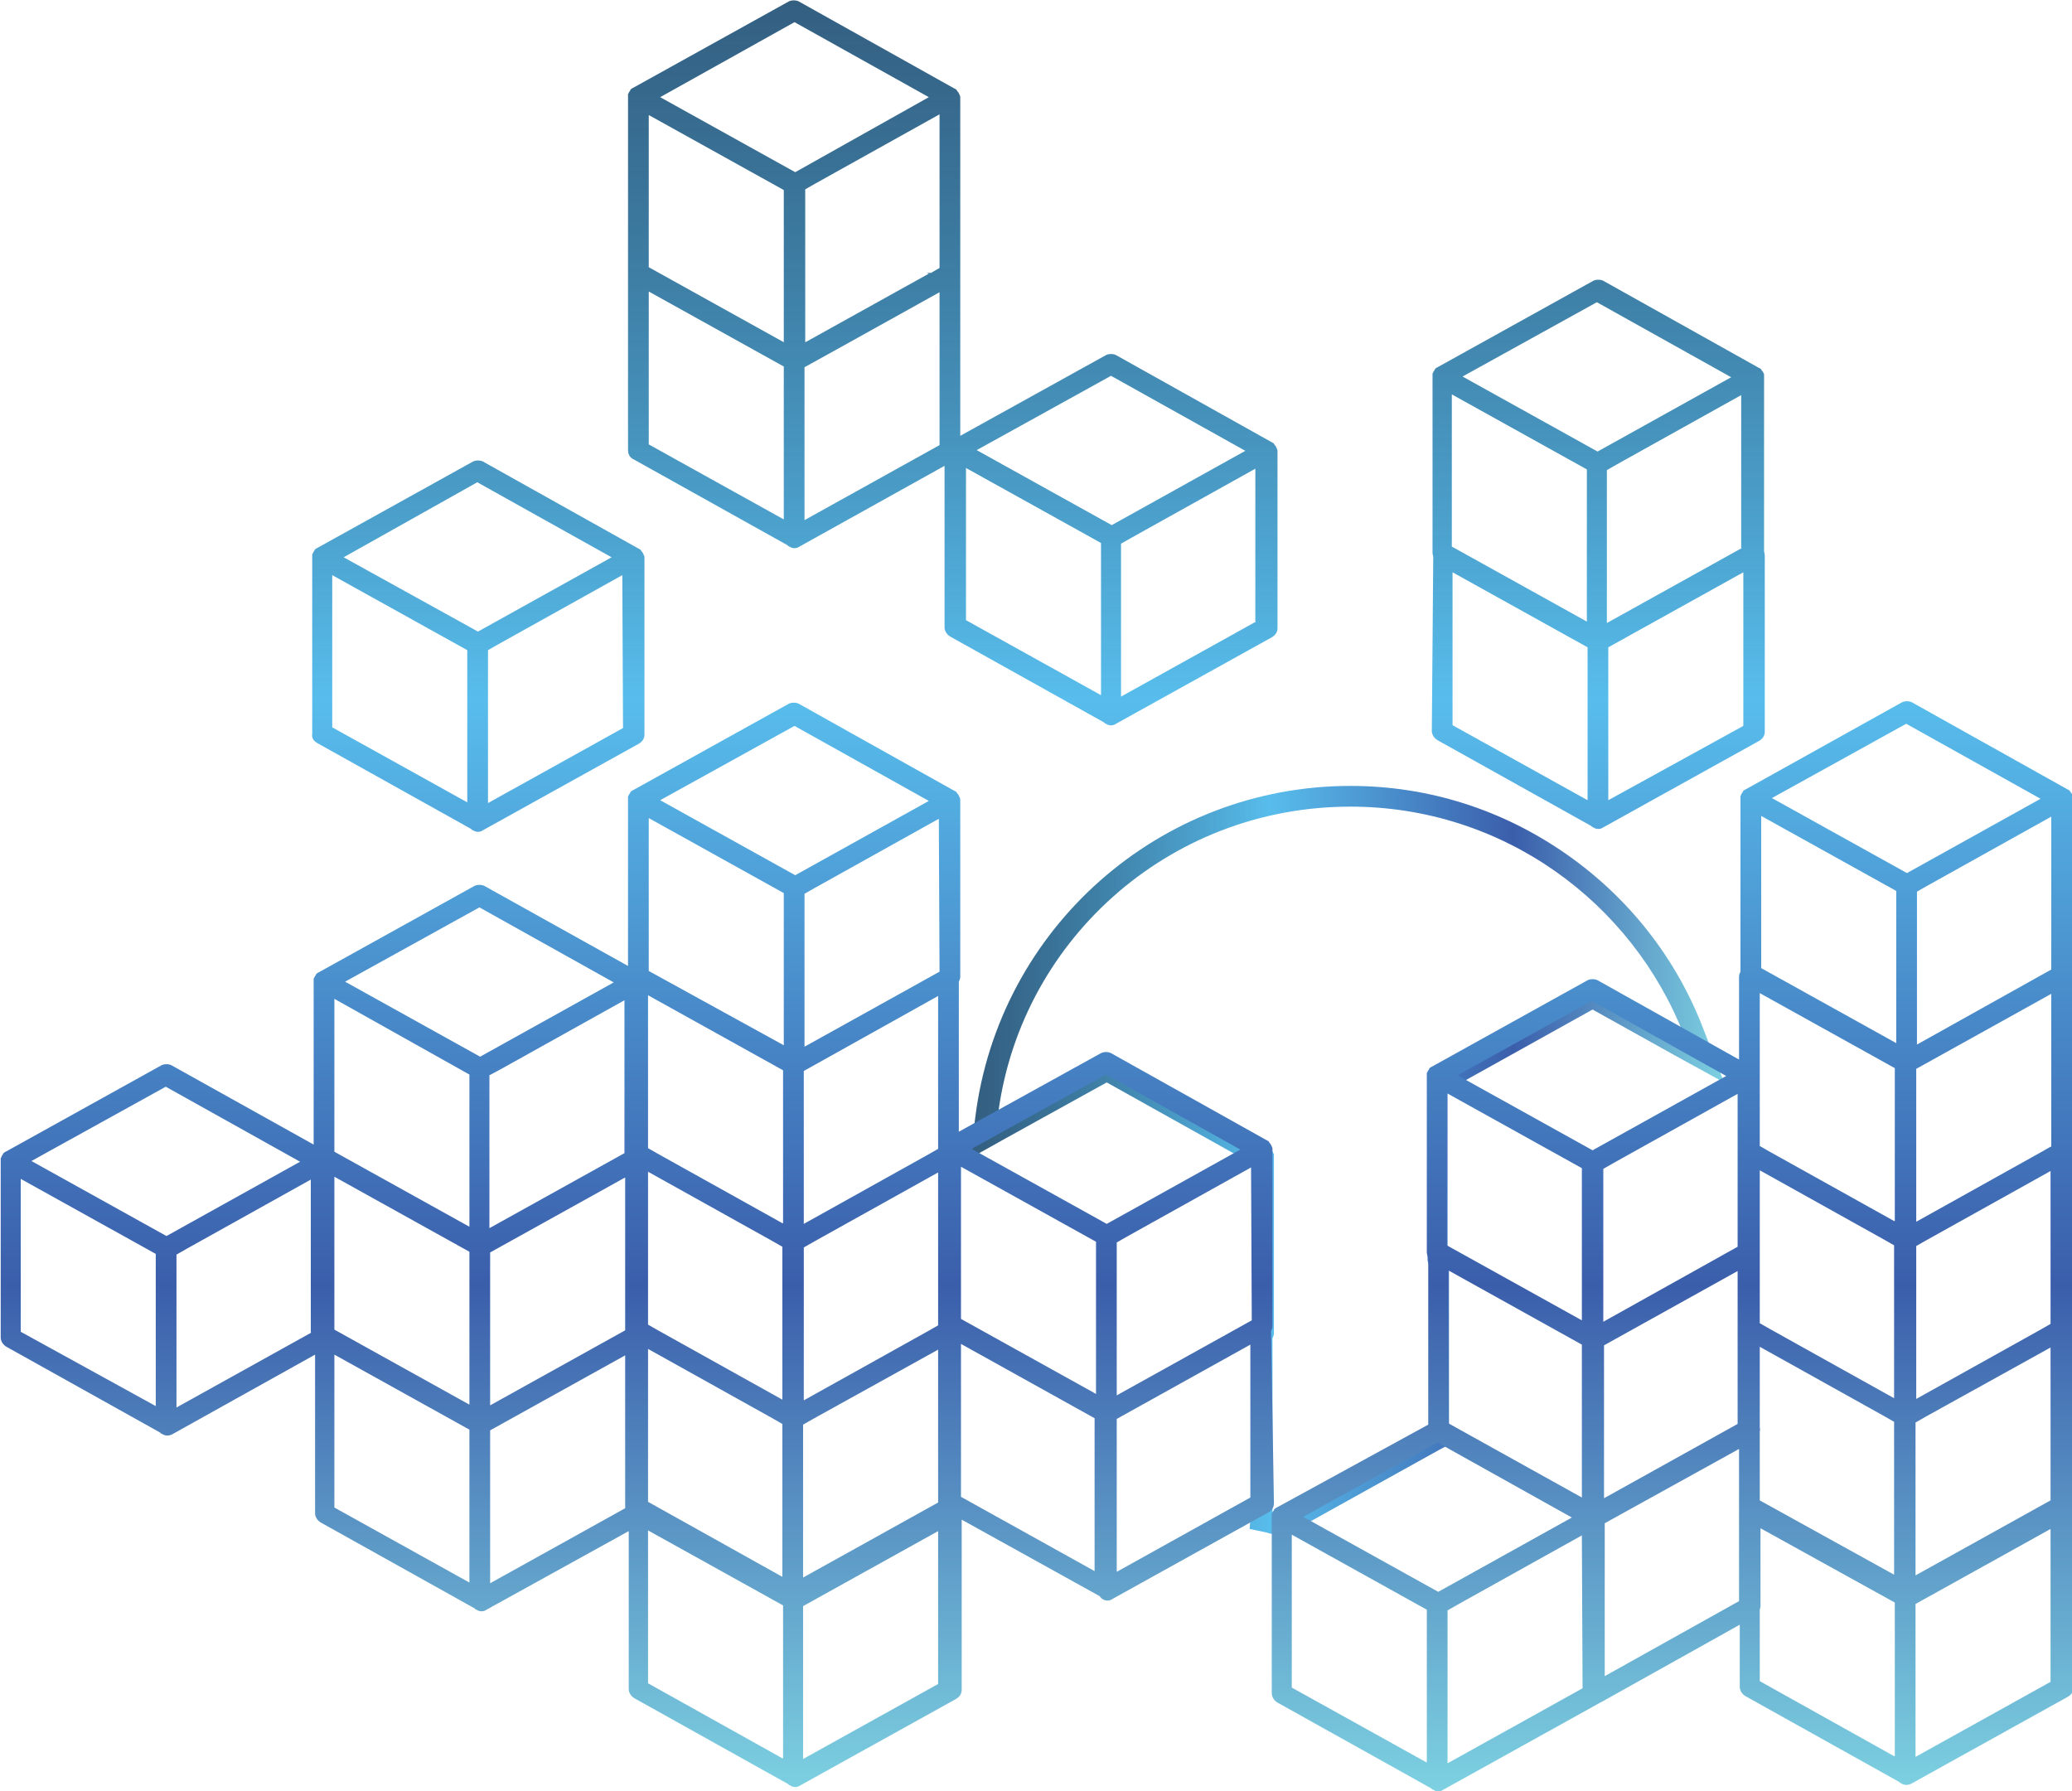 <?xml version="1.0" encoding="utf-8"?>
<!-- Generator: Adobe Illustrator 19.0.0, SVG Export Plug-In . SVG Version: 6.00 Build 0)  -->
<svg version="1.1" id="Layer_1" xmlns="http://www.w3.org/2000/svg" xmlns:xlink="http://www.w3.org/1999/xlink" x="0px" y="0px"
	 viewBox="-90.3 259 290 250.7" style="enable-background:new -90.3 259 290 250.7;" xml:space="preserve">
<style type="text/css">
	.st0{fill:url(#SVGID_1_);}
	.st1{fill:url(#SVGID_2_);}
</style>
<linearGradient id="SVGID_1_" gradientUnits="userSpaceOnUse" x1="-238.862" y1="791.052" x2="-237.862" y2="791.052" gradientTransform="matrix(105.48 0 0 -104.991 25240.672 83474.836)">
	<stop  offset="8.155163e-007" style="stop-color:#00355F;stop-opacity:0.8"/>
	<stop  offset="0.396" style="stop-color:#58BDEC"/>
	<stop  offset="0.72" style="stop-color:#3B5EAB"/>
	<stop  offset="1" style="stop-color:#7DD1E1"/>
</linearGradient>
<path class="st0" d="M98.7,371.9c21.3,0,39.4,13.3,46.7,32l-12-6.7c-0.4-0.2-1-0.2-1.4,0l-21.8,12.1c0,0,0,0,0,0l0,0
	c-0.1,0-0.1,0.1-0.2,0.1c0,0-0.1,0.1-0.1,0.1c-0.1,0.1-0.1,0.1-0.1,0.2c0,0-0.1,0.1-0.1,0.1c0,0.1-0.1,0.1-0.1,0.2
	c0,0.1-0.1,0.1-0.1,0.2c0,0.1,0,0.2,0,0.3c0,0,0,0,0,0.1v24.7c0,0.2,0.1,0.5,0.2,0.7v23.4l-20.7,11.5c-0.4-0.1-0.8-0.2-1.2-0.3
	c0,0,0-0.1,0-0.1v-24.2c0.1-0.2,0.2-0.4,0.2-0.7V421c0-0.1,0-0.3,0-0.4c0-0.1,0-0.1-0.1-0.2c0-0.1,0-0.1-0.1-0.2
	c0-0.1-0.1-0.1-0.1-0.1c0-0.1-0.1-0.1-0.1-0.2c0,0-0.1-0.1-0.1-0.1c-0.1,0-0.1-0.1-0.2-0.1l0,0l0,0l-21.8-12.2c-0.4-0.2-1-0.2-1.4,0
	l-14.8,8.2C52.1,391,73.1,371.9,98.7,371.9z M98.7,369c-26.7,0-49.2,19.9-52.5,46.4l-0.7,5.7l5-2.8l14.1-7.8l20.4,11.4v23.5
	l-0.2,0.3v24.7l0,0.1l-0.2,2.5l2.4,0.5l0.3,0.1c0.3,0.1,0.6,0.1,1,0.2l1.1,0.2l0.9-0.5l20.7-11.5l1.5-0.8v-25.8l-0.2-0.3v-23.5
	l20.3-11.3l11.3,6.3l7.1,3.9l-2.9-7.5c-3.8-9.9-10.4-18.3-19.1-24.4C120,372.3,109.6,369,98.7,369L98.7,369z"/>
<linearGradient id="SVGID_2_" gradientUnits="userSpaceOnUse" x1="-239.086" y1="792.975" x2="-239.086" y2="791.975" gradientTransform="matrix(290.044 0 0 -250.704 69400.312 199060.688)">
	<stop  offset="8.155163e-007" style="stop-color:#00355F;stop-opacity:0.8"/>
	<stop  offset="0.396" style="stop-color:#58BDEC"/>
	<stop  offset="0.72" style="stop-color:#3B5EAB"/>
	<stop  offset="1" style="stop-color:#7DD1E1"/>
</linearGradient>
<path class="st1" d="M110.1,361.3c0,0.5,0.3,1,0.8,1.3l21.5,12c0.1,0.1,0.2,0.2,0.3,0.2c0.4,0.3,1,0.3,1.4,0l21.8-12.1
	c0.5-0.3,0.8-0.7,0.8-1.3v-24.7c0-0.2-0.1-0.4-0.1-0.6v-24.3c0-0.1,0-0.3,0-0.4c0-0.1,0-0.1-0.1-0.2c0-0.1,0-0.1-0.1-0.2
	c0-0.1-0.1-0.1-0.1-0.1c0-0.1-0.1-0.1-0.1-0.2c0,0-0.1-0.1-0.1-0.1c-0.1,0-0.1-0.1-0.2-0.1l0,0c0,0,0,0,0,0l-21.8-12.2
	c-0.4-0.2-1-0.2-1.4,0l-21.8,12.1c0,0,0,0,0,0l0,0c-0.1,0-0.1,0.1-0.2,0.1c0,0-0.1,0.1-0.1,0.1c-0.1,0.1-0.1,0.1-0.1,0.2
	c0,0-0.1,0.1-0.1,0.1c0,0.1-0.1,0.1-0.1,0.2c0,0.1-0.1,0.1-0.1,0.2c0,0.1,0,0.2,0,0.3c0,0,0,0.1,0,0.1v24.7c0,0.2,0.1,0.4,0.1,0.6
	L110.1,361.3L110.1,361.3z M131.9,371L113,360.5v-21.4l18.9,10.5V371z M153.7,360.6L134.8,371v-21.4l18.9-10.5V360.6z M153.5,335.7
	l-18.9,10.5v-21.4l1.4-0.8l17.4-9.7V335.7z M133.2,301.3l18.8,10.5l-18.7,10.4l-18.9-10.5L133.2,301.3L133.2,301.3z M112.9,314.2
	l18.9,10.5v21.3l-18.9-10.5V314.2L112.9,314.2z M199.8,370.8c0-0.1,0-0.3,0-0.4c0-0.1,0-0.1-0.1-0.2c0-0.1,0-0.1-0.1-0.2
	c0-0.1-0.1-0.1-0.1-0.1c0-0.1-0.1-0.1-0.1-0.2c0,0-0.1-0.1-0.1-0.1c-0.1,0-0.1-0.1-0.2-0.1c0,0,0,0,0,0l0,0l-21.8-12.2
	c-0.4-0.2-1-0.2-1.4,0L154,369.5c0,0,0,0,0,0c0,0,0,0,0,0c-0.1,0-0.1,0.1-0.2,0.1c0,0-0.1,0.1-0.1,0.1c-0.1,0.1-0.1,0.1-0.1,0.2
	c0,0-0.1,0.1-0.1,0.1c0,0.1-0.1,0.1-0.1,0.2c0,0.1,0,0.1-0.1,0.2c0,0.1,0,0.2,0,0.3c0,0,0,0,0,0.1v24.2c-0.1,0.2-0.2,0.4-0.2,0.7
	v11.6l-19.8-11.1c-0.4-0.2-1-0.2-1.4,0l-21.8,12.1c0,0,0,0,0,0l0,0c-0.1,0-0.1,0.1-0.2,0.1c0,0-0.1,0.1-0.1,0.1
	c-0.1,0.1-0.1,0.1-0.1,0.2c0,0-0.1,0.1-0.1,0.1c0,0.1-0.1,0.1-0.1,0.2c0,0.1-0.1,0.1-0.1,0.2c0,0.1,0,0.2,0,0.3c0,0,0,0,0,0.1v24.7
	c0,0.2,0.1,0.5,0.2,0.7v23.4L88.4,470c0,0,0,0,0,0l0,0c-0.1,0-0.1,0.1-0.2,0.1c0,0-0.1,0.1-0.1,0.1c-0.1,0.1-0.1,0.1-0.1,0.2
	c0,0-0.1,0.1-0.1,0.1c0,0.1-0.1,0.1-0.1,0.2c0,0.1-0.1,0.1-0.1,0.2c0,0.1,0,0.2,0,0.3c0,0,0,0.1,0,0.1V496c0,0.5,0.3,1,0.8,1.3
	l21.5,12c0.1,0.1,0.2,0.2,0.3,0.2c0.4,0.3,1,0.3,1.4,0l21.8-12.1c0,0,0.1,0,0.1-0.1c0,0,0,0,0.1,0l19.5-10.9v8.7
	c0,0.5,0.3,1,0.8,1.3l21.5,12c0.1,0.1,0.2,0.2,0.3,0.2c0.4,0.3,1,0.3,1.5,0l21.8-12.1c0.5-0.3,0.8-0.7,0.8-1.3v-24.7
	c0-0.1,0-0.2,0-0.3c0-0.1,0-0.2,0-0.3v-73.6c0.1-0.2,0.2-0.4,0.2-0.7L199.8,370.8L199.8,370.8L199.8,370.8z M173.4,432.5l1.4,0.8
	v21.4l-17.4-9.7l-1.4-0.8v-21.4L173.4,432.5z M156,458.8v-11.3l17.4,9.7l1.4,0.8v21.4l-18.8-10.4v-9.7
	C156.1,459.1,156,458.9,156,458.8L156,458.8z M174.8,429.9l-17.4-9.7l-1.4-0.8V398l18.9,10.5V429.9L174.8,429.9z M152.9,436.9v21.4
	l-18.7,10.4v-21.4L152.9,436.9z M196.7,447.6V469l-18.9,10.5v-21.4l1.4-0.8L196.7,447.6z M196.7,422.9v21.4l-1.4,0.8l-17.4,9.7
	v-21.4l1.4-0.8L196.7,422.9L196.7,422.9z M196.7,419.5l-1.4,0.8l-17.4,9.7v-21.4l18.9-10.5V419.5z M131.1,447.2v21.4l-18.7-10.4
	v-21.4L131.1,447.2z M196.8,394.7L178,405.2v-21.4l1.4-0.8l17.4-9.7V394.7L196.8,394.7z M176.5,360.3l18.8,10.5l-18.7,10.4
	l-18.9-10.5L176.5,360.3L176.5,360.3z M156.2,373.2l18.9,10.5v21.3l-18.9-10.5V373.2z M152.9,433.5L134.1,444v-21.4l1.4-0.8
	l17.4-9.7V433.5L152.9,433.5z M132.5,399.1l18.8,10.5L132.6,420l-18.9-10.5L132.5,399.1L132.5,399.1z M131.1,422.5v21.3l-18.9-10.5
	V412L131.1,422.5z M109.4,505.7l-18.9-10.5v-21.4l18.9,10.5L109.4,505.7L109.4,505.7z M111,481.8l-18.9-10.5l18.8-10.4l18.8,10.5
	L111,481.8L111,481.8z M131.2,495.3l-18.9,10.5v-21.4l1.4-0.8l17.4-9.7L131.2,495.3L131.2,495.3z M134.3,493.6v-21.4l18.8-10.4v8
	c0,0.1,0,0.2,0,0.3c0,0.1,0,0.2,0,0.3v12.7L134.3,493.6L134.3,493.6z M174.8,504.8L156,494.3v-10c0-0.1,0.1-0.3,0.1-0.4v-11
	l18.8,10.4V504.8z M196.7,494.4l-18.9,10.5v-21.4l18.9-10.5L196.7,494.4L196.7,494.4z M-1.6,323.3l21.5,12c0.1,0.1,0.2,0.2,0.3,0.2
	c0.4,0.3,1,0.3,1.4,0l20.3-11.3v22.6c0,0.5,0.3,1,0.8,1.3l21.5,12c0.1,0.1,0.2,0.2,0.3,0.2c0.4,0.3,1,0.3,1.4,0l21.8-12.1
	c0.5-0.3,0.8-0.7,0.8-1.3v-24.7c0-0.1,0-0.3-0.1-0.4c0-0.1,0-0.1-0.1-0.2c0-0.1,0-0.1-0.1-0.2c0-0.1-0.1-0.1-0.1-0.1
	c0-0.1-0.1-0.1-0.1-0.2c0,0-0.1-0.1-0.1-0.1c-0.1,0-0.1-0.1-0.2-0.1c0,0,0,0,0,0l0,0l-21.8-12.2c-0.4-0.2-1-0.2-1.4,0L44.1,320
	v-47.3c0-0.1,0-0.3-0.1-0.4c0-0.1,0-0.1-0.1-0.2c0-0.1,0-0.1-0.1-0.2c0-0.1-0.1-0.1-0.1-0.1c0-0.1-0.1-0.1-0.1-0.2
	c0,0-0.1-0.1-0.1-0.1c-0.1,0-0.1-0.1-0.2-0.1l0,0l0,0l-21.8-12.2c-0.4-0.2-1-0.2-1.4,0l-21.8,12.1c0,0,0,0,0,0l0,0
	c-0.1,0-0.1,0.1-0.2,0.1c0,0-0.1,0.1-0.1,0.1c-0.1,0.1-0.1,0.1-0.1,0.2c0,0-0.1,0.1-0.1,0.1c0,0.1-0.1,0.1-0.1,0.2
	c0,0.1-0.1,0.1-0.1,0.2c0,0.1,0,0.2,0,0.3c0,0,0,0.1,0,0.1V322C-2.4,322.6-2.1,323.1-1.6,323.3L-1.6,323.3z M19.4,331.7L0.5,321.2
	v-21.4l18.9,10.5V331.7L19.4,331.7z M41.2,321.3l-18.9,10.5v-21.4l5.6-3.1l13.3-7.4V321.3z M85.5,346l-18.9,10.5v-21.4l1.4-0.8
	l17.4-9.7V346z M65.2,311.6L84,322.1l-18.7,10.4L46.4,322L65.2,311.6L65.2,311.6z M44.9,324.5l18.9,10.5v21.3l-18.9-10.5V324.5z
	 M41.2,296.5l-1.2,0.7c-0.2,0-0.5,0-0.7-0.1l0.4,0.2l-17.1,9.5l-0.2,0.1v-21.4l1.4-0.8l17.4-9.7L41.2,296.5L41.2,296.5L41.2,296.5z
	 M20.9,262.1l18.8,10.5L21,283.1L2.1,272.6L20.9,262.1z M0.5,275.1l18.9,10.5v21.3L0.5,296.4L0.5,275.1L0.5,275.1z M-45.9,363
	l21.5,12c0.1,0.1,0.2,0.2,0.3,0.2c0.4,0.3,1,0.3,1.4,0l21.8-12.1c0.5-0.3,0.8-0.7,0.8-1.3v-24.7c0-0.1,0-0.3-0.1-0.4
	c0-0.1,0-0.1-0.1-0.2c0-0.1,0-0.1-0.1-0.2c0-0.1-0.1-0.1-0.1-0.1c0-0.1-0.1-0.1-0.1-0.2c0,0-0.1-0.1-0.1-0.1c-0.1,0-0.1-0.1-0.2-0.1
	l0,0l0,0l-21.8-12.2c-0.4-0.2-1-0.2-1.4,0l-21.8,12.1c0,0,0,0,0,0l0,0c-0.1,0-0.1,0.1-0.2,0.1c0,0-0.1,0.1-0.1,0.1
	c-0.1,0.1-0.1,0.1-0.1,0.2c0,0-0.1,0.1-0.1,0.1c0,0.1-0.1,0.1-0.1,0.2c0,0.1-0.1,0.1-0.1,0.2c0,0.1,0,0.2,0,0.3c0,0,0,0.1,0,0.1
	v24.7C-46.7,362.3-46.4,362.7-45.9,363L-45.9,363z M-3.1,360.9L-22,371.4V350l1.4-0.8l17.4-9.7L-3.1,360.9z M-23.5,326.5l18.8,10.5
	l-18.7,10.4L-42.2,337L-23.5,326.5L-23.5,326.5z M-43.8,339.5l18.9,10.5v21.3l-18.9-10.5V339.5z M87.6,445.3
	c0.1-0.2,0.2-0.4,0.2-0.7v-24.7c0-0.1,0-0.3-0.1-0.4c0-0.1,0-0.1-0.1-0.2c0-0.1,0-0.1-0.1-0.2c0-0.1-0.1-0.1-0.1-0.1
	c0-0.1-0.1-0.1-0.1-0.2c0,0-0.1-0.1-0.1-0.1c-0.1,0-0.1-0.1-0.2-0.1l0,0l0,0l-21.8-12.2c-0.4-0.2-1-0.2-1.4,0l-19.9,11v-21
	c0.1-0.2,0.2-0.4,0.2-0.7v-24.7c0-0.1,0-0.3-0.1-0.4c0-0.1,0-0.1-0.1-0.2c0-0.1,0-0.1-0.1-0.2c0-0.1-0.1-0.1-0.1-0.1
	c0-0.1-0.1-0.1-0.1-0.2c0,0-0.1-0.1-0.1-0.1c-0.1,0-0.1-0.1-0.2-0.1l0,0c0,0,0,0,0,0l-21.8-12.2c-0.4-0.2-1-0.2-1.4,0l-21.8,12.1
	c0,0,0,0,0,0l0,0c-0.1,0-0.1,0.1-0.2,0.1c0,0-0.1,0.1-0.1,0.1c-0.1,0.1-0.1,0.1-0.1,0.2c0,0-0.1,0.1-0.1,0.1c0,0.1-0.1,0.1-0.1,0.2
	c0,0.1-0.1,0.1-0.1,0.2c0,0.1,0,0.2,0,0.3c0,0,0,0.1,0,0.1v23.3L-22.5,383c-0.4-0.2-1-0.2-1.4,0l-21.8,12.1c0,0,0,0,0,0c0,0,0,0,0,0
	c-0.1,0-0.1,0.1-0.2,0.1c0,0-0.1,0.1-0.1,0.1c-0.1,0.1-0.1,0.1-0.1,0.2c0,0-0.1,0.1-0.1,0.1c0,0.1-0.1,0.1-0.1,0.2
	c0,0.1-0.1,0.1-0.1,0.2c0,0.1,0,0.2,0,0.3c0,0,0,0.1,0,0.1v22.8l-19.9-11.1c-0.4-0.2-1-0.2-1.4,0l-21.8,12.1c0,0,0,0,0,0
	c0,0,0,0,0,0c-0.1,0-0.1,0.1-0.2,0.1c0,0-0.1,0.1-0.1,0.1c-0.1,0.1-0.1,0.1-0.1,0.2c0,0-0.1,0.1-0.1,0.1c0,0.1-0.1,0.1-0.1,0.2
	c0,0.1,0,0.1-0.1,0.2c0,0.1,0,0.2,0,0.3c0,0,0,0,0,0.1v24.7c0,0.5,0.3,1,0.8,1.3l21.5,12c0.1,0.1,0.2,0.2,0.3,0.2
	c0.4,0.3,1,0.3,1.5,0l19.9-11.1v22.2c0,0.5,0.3,1,0.8,1.3l21.5,12c0.1,0.1,0.2,0.2,0.3,0.2c0.4,0.3,1,0.3,1.4,0l19.9-11v22.1
	c0,0.5,0.3,1,0.8,1.3l21.5,12c0.1,0.1,0.2,0.2,0.3,0.2c0.4,0.3,1,0.3,1.4,0l21.8-12.1c0.5-0.3,0.8-0.7,0.8-1.3v-23.8l19.3,10.7
	c0.1,0.1,0.2,0.3,0.4,0.4c0.4,0.3,1,0.3,1.4,0l21.8-12.1c0.5-0.3,0.8-0.7,0.8-1.3L87.6,445.3L87.6,445.3z M-20.3,408.7l17.4-9.7
	v21.4l-18.9,10.5v-21.4L-20.3,408.7L-20.3,408.7z M41,447.9v21.4l-18.9,10.5v-21.4l1.4-0.8L41,447.9L41,447.9z M-2.8,423.8v21.4
	l-18.9,10.5v-21.4L-2.8,423.8z M-24.6,434.2v21.4l-18.9-10.5v-21.4L-24.6,434.2L-24.6,434.2z M0.4,444.4V423l17.4,9.7l1.4,0.8v21.4
	l-17.4-9.7L0.4,444.4L0.4,444.4z M19.2,430.2l-17.4-9.7l-1.4-0.8v-21.4l18.9,10.5V430.2L19.2,430.2z M0.4,447.8l17.4,9.7l1.4,0.8
	v21.4L0.4,469.2V447.8z M41,423.1v21.4l-1.4,0.8L22.2,455v-21.4l1.4-0.8L41,423.1z M41,419.8l-1.4,0.8l-17.4,9.7v-21.4L41,398.4
	V419.8L41,419.8z M-24.6,409.4v21.3l-18.9-10.5v-21.4L-24.6,409.4z M84.9,443.8L66,454.3v-21.4l1.4-0.8l17.4-9.7L84.9,443.8
	L84.9,443.8z M64.5,409.4l18.8,10.5l-18.7,10.4l-18.9-10.5L64.5,409.4L64.5,409.4z M44.2,422.3l18.9,10.5v21.3l-18.9-10.5
	L44.2,422.3L44.2,422.3z M41.2,395l-18.9,10.5v-21.4l1.4-0.8l17.4-9.7L41.2,395L41.2,395z M20.9,360.6l18.8,10.5L21,381.5L2.1,371
	L20.9,360.6z M0.5,373.5L19.4,384v21.3L0.5,394.9L0.5,373.5L0.5,373.5z M-23.2,386l18.8,10.5l-18.7,10.4l-18.9-10.5L-23.2,386
	L-23.2,386z M-67.1,411.1l18.8,10.5L-67,432l-18.9-10.5L-67.1,411.1z M-87.4,445.4V424l18.9,10.5v21.3L-87.4,445.4z M-46.7,445.5
	l-18.9,10.5v-21.4l1.4-0.8l17.4-9.7V445.5z M-24.6,480.5L-43.5,470v-21.4l18.9,10.5V480.5L-24.6,480.5z M-2.8,470.1l-18.9,10.5
	v-21.4l18.9-10.5V470.1L-2.8,470.1z M19.2,505.1L0.4,494.6v-21.4l18.9,10.5V505.1L19.2,505.1z M41,494.7l-18.9,10.5v-21.4L41,473.3
	V494.7z M44.2,447.1l18.7,10.4v21.4l-18.7-10.4V447.1z M66,479v-21.4l18.7-10.4v21.4L66,479z"/>
</svg>
